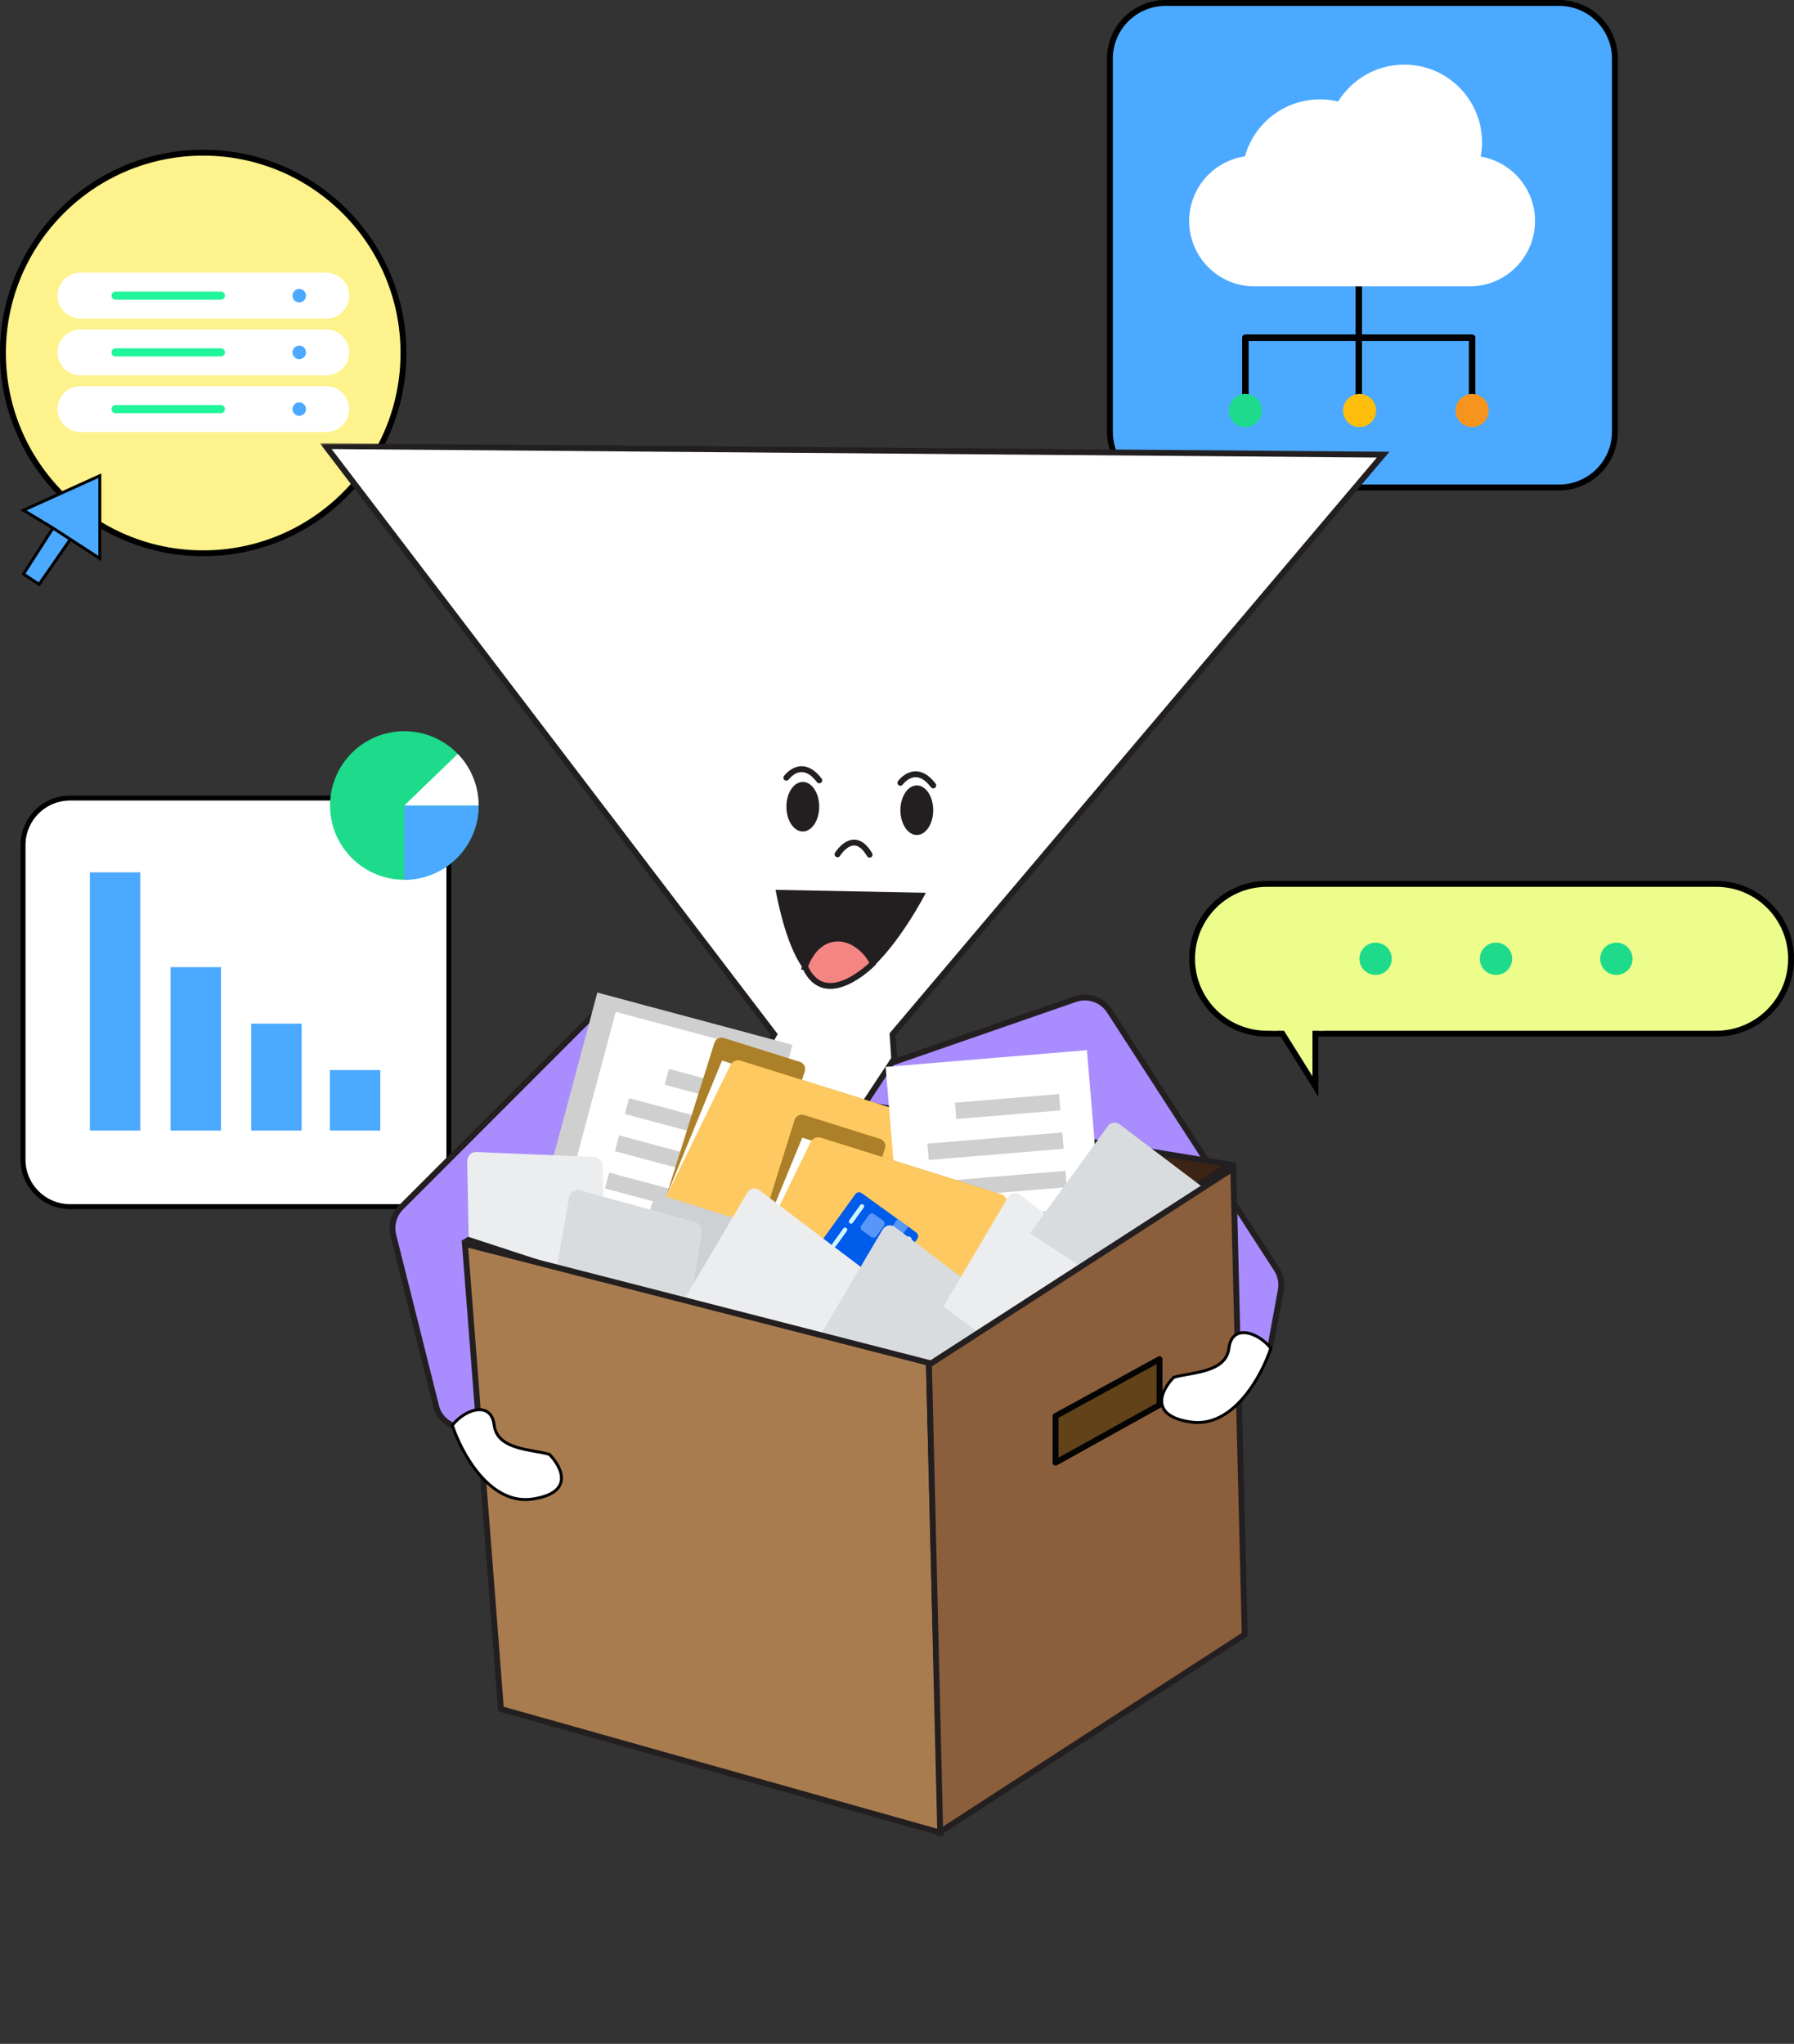 <svg width="611" height="696" viewBox="0 0 611 696" fill="none" xmlns="http://www.w3.org/2000/svg">
<rect x="0" y="0" width="611" height="696" fill="#333333" stroke="none"/>
<path d="M531 1H397C386.507 1 378 9.507 378 20V147C378 157.493 386.507 166 397 166H531C541.493 166 550 157.493 550 147V20C550 9.507 541.493 1 531 1Z" fill="#4BA9FF" stroke="black" stroke-width="2"/>
<path d="M464.027 113.588V113.738H464.177H501.377C502.072 113.738 502.638 114.307 502.627 114.992V114.995V139.794C502.627 140.489 502.065 141.051 501.37 141.051C500.675 141.051 500.113 140.489 500.113 139.794V116.401V116.251H499.963H464.171H464.021V116.401V139.794C464.021 140.489 463.459 141.051 462.764 141.051C462.069 141.051 461.508 140.489 461.508 139.794V116.401V116.251H461.358H425.565H425.415V116.401V139.794C425.415 140.489 424.853 141.051 424.158 141.051C423.463 141.051 422.902 140.489 422.902 139.794V114.995C422.902 114.3 423.463 113.738 424.158 113.738H461.364H461.514V113.588V81.179C461.514 80.484 462.076 79.922 462.771 79.922C463.466 79.922 464.027 80.484 464.027 81.179V113.588Z" fill="black" stroke="#4BA9FF" stroke-width="0.3"/>
<path d="M463.053 145.44C466.168 145.44 468.692 142.915 468.692 139.801C468.692 136.686 466.168 134.162 463.053 134.162C459.939 134.162 457.414 136.686 457.414 139.801C457.414 142.915 459.939 145.44 463.053 145.44Z" fill="#FFBE0B"/>
<path d="M424.159 145.44C427.273 145.44 429.798 142.915 429.798 139.801C429.798 136.686 427.273 134.162 424.159 134.162C421.044 134.162 418.52 136.686 418.52 139.801C418.52 142.915 421.044 145.44 424.159 145.44Z" fill="#1DDB8B"/>
<path d="M501.377 145.44C504.492 145.44 507.017 142.915 507.017 139.801C507.017 136.686 504.492 134.162 501.377 134.162C498.263 134.162 495.738 136.686 495.738 139.801C495.738 142.915 498.263 145.44 501.377 145.44Z" fill="#F7941D"/>
<path d="M504.315 53.327C504.606 51.758 504.762 50.144 504.762 48.491C504.762 33.862 492.9 22 478.271 22C468.749 22 460.4 27.03 455.733 34.575C453.743 34.095 451.669 33.836 449.53 33.836C437.357 33.836 427.103 42.055 424.005 53.242C413.251 54.818 405 64.074 405 75.261C405 87.557 414.969 97.526 427.265 97.526H500.536C512.832 97.526 522.801 87.557 522.801 75.261C522.801 64.255 514.809 55.122 504.315 53.327Z" fill="white"/>
<path d="M136.86 271.768H23.865C15.017 271.768 7.844 278.941 7.844 287.79V394.881C7.844 403.73 15.017 410.903 23.865 410.903H136.86C145.709 410.903 152.882 403.73 152.882 394.881V287.79C152.882 278.941 145.709 271.768 136.86 271.768Z" fill="white" stroke="black" stroke-width="1.686"/>
<path d="M47.783 297.065H30.609V384.993H47.783V297.065Z" fill="#4BA9FF"/>
<path d="M75.259 329.351H58.086V384.993H75.259V329.351Z" fill="#4BA9FF"/>
<path d="M102.736 348.585H85.562V384.992H102.736V348.585Z" fill="#4BA9FF"/>
<path d="M129.529 364.385H112.355V384.993H129.529V364.385Z" fill="#4BA9FF"/>
<path d="M163.001 274.3C163.001 267.472 160.3 261.284 155.9 256.73C151.302 251.963 144.846 249 137.701 249C123.733 249 112.406 260.327 112.406 274.295C112.406 288.262 123.733 299.589 137.701 299.589C151.668 299.589 163.001 288.273 163.001 274.3Z" fill="#1DDB8B"/>
<path d="M163.002 274.3H137.707V299.594C151.675 299.6 163.002 288.273 163.002 274.3Z" fill="#4BA9FF"/>
<path d="M163.002 274.3C163.002 270.583 162.203 267.057 160.76 263.875C160.399 263.06 159.984 262.273 159.536 261.513C158.82 260.289 158 259.13 157.087 258.047C156.709 257.594 156.31 257.156 155.906 256.735L155.868 256.774L153.418 259.135L152.194 260.316L149.745 262.678L148.52 263.859L146.071 266.22L144.847 267.401L142.397 269.768L141.173 270.949L137.707 274.3H163.002Z" fill="white"/>
<path d="M69.207 188.414C106.877 188.414 137.414 157.877 137.414 120.207C137.414 82.537 106.877 52 69.207 52C31.537 52 1 82.537 1 120.207C1 157.877 31.537 188.414 69.207 188.414Z" fill="#FDF28C" stroke="black" stroke-width="2"/>
<path d="M111.117 112.181H27.402C23.083 112.181 19.582 115.682 19.582 120.001C19.582 124.319 23.083 127.82 27.402 127.82H111.117C115.435 127.82 118.936 124.319 118.936 120.001C118.936 115.682 115.435 112.181 111.117 112.181Z" fill="white"/>
<path d="M75.238 118.62H39.36C38.598 118.62 37.98 119.238 37.98 120C37.98 120.762 38.598 121.38 39.36 121.38H75.238C76.001 121.38 76.618 120.762 76.618 120C76.618 119.238 76.001 118.62 75.238 118.62Z" fill="#20F59B"/>
<path d="M111.117 92.862H27.402C23.083 92.862 19.582 96.363 19.582 100.681C19.582 105 23.083 108.501 27.402 108.501H111.117C115.435 108.501 118.936 105 118.936 100.681C118.936 96.363 115.435 92.862 111.117 92.862Z" fill="white"/>
<path d="M75.238 99.301H39.36C38.598 99.301 37.98 99.919 37.98 100.681C37.98 101.443 38.598 102.061 39.36 102.061H75.238C76.001 102.061 76.618 101.443 76.618 100.681C76.618 99.919 76.001 99.301 75.238 99.301Z" fill="#20F59B"/>
<path d="M111.117 131.5H27.402C23.083 131.5 19.582 135.001 19.582 139.32C19.582 143.638 23.083 147.139 27.402 147.139H111.117C115.435 147.139 118.936 143.638 118.936 139.32C118.936 135.001 115.435 131.5 111.117 131.5Z" fill="white"/>
<path d="M75.238 137.939H39.36C38.598 137.939 37.98 138.557 37.98 139.319C37.98 140.081 38.598 140.699 39.36 140.699H75.238C76.001 140.699 76.618 140.081 76.618 139.319C76.618 138.557 76.001 137.939 75.238 137.939Z" fill="#20F59B"/>
<path d="M101.917 102.982C103.187 102.982 104.217 101.952 104.217 100.682C104.217 99.412 103.187 98.382 101.917 98.382C100.647 98.382 99.617 99.412 99.617 100.682C99.617 101.952 100.647 102.982 101.917 102.982Z" fill="#4BA9FF"/>
<path d="M101.917 122.3C103.187 122.3 104.217 121.27 104.217 120C104.217 118.73 103.187 117.7 101.917 117.7C100.647 117.7 99.617 118.73 99.617 120C99.617 121.27 100.647 122.3 101.917 122.3Z" fill="#4BA9FF"/>
<path d="M101.917 141.619C103.187 141.619 104.217 140.589 104.217 139.319C104.217 138.049 103.187 137.019 101.917 137.019C100.647 137.019 99.617 138.049 99.617 139.319C99.617 140.589 100.647 141.619 101.917 141.619Z" fill="#4BA9FF"/>
<path d="M34 190.19V162L8 173.746L18.046 179.822L8 195.476L13.318 199L23.954 183.662L34 190.19Z" fill="#4BA9FF"/>
<path d="M23.954 183.662L34 190.19V162L8 173.746L18.046 179.822M23.954 183.662L13.318 199L8 195.476L18.046 179.822M23.954 183.662L18.046 179.822" stroke="black"/>
<mask id="mask0_3144_6817" style="mask-type:luminance" maskUnits="userSpaceOnUse" x="109" y="151" width="366" height="450">
<path d="M474.253 151H109.125V600.304H474.253V151Z" fill="white"/>
</mask>
<g mask="url(#mask0_3144_6817)">
<path d="M303.278 362.048C303.283 362.053 303.29 362.055 303.296 362.052L366.204 340.24C370.554 338.732 375.372 340.389 377.874 344.254L434.773 432.15C436.16 434.293 436.675 436.886 436.213 439.396L432.919 457.275C431.526 464.838 422.474 468.063 416.612 463.086L412.535 459.623C410.501 457.897 409.242 455.429 409.037 452.77L407.5 432.848C407.376 431.235 406.862 429.675 406.002 428.304L394.143 409.394C392.766 407.199 390.591 405.624 388.076 405.001L252.021 371.286C249.444 370.647 246.718 371.06 244.446 372.433L167.624 418.836C164.311 420.837 162.451 424.569 162.846 428.418L167.681 475.475C168.041 478.978 166.484 482.403 163.608 484.435C158.011 488.387 150.19 485.486 148.526 478.84L133.952 420.651C133.099 417.243 134.096 413.637 136.58 411.152L201.053 346.648C203.554 344.146 207.191 343.151 210.617 344.032L258.35 356.307C259.844 356.691 261.216 357.413 262.466 358.315C268.087 362.37 285.688 373.002 303.257 362.046C303.264 362.042 303.273 362.043 303.278 362.048Z" fill="#A98CFD" stroke="#231F20" stroke-width="2" stroke-miterlimit="10"/>
<path d="M160 422L249.915 368.763L418.5 396.5L317.48 465.295L160 422Z" fill="#3C2415" stroke="#231F20" stroke-width="2" stroke-miterlimit="10"/>
<path d="M261.883 320.341C261.883 320.341 277.076 311.277 286.493 324.067L261.883 320.341Z" fill="#B3B3B3"/>
<path d="M286.493 324.084C286.493 324.084 268.161 338.313 261.883 320.358L286.493 324.084Z" fill="#B3B3B3"/>
<path d="M471.076 154.827L110.91 151.901L263.67 352.229L261.177 356.639L284.685 390.662L304.548 360.531L303.993 352.212L471.076 154.827Z" fill="white" stroke="#231F20" stroke-width="2" stroke-miterlimit="10"/>
<path d="M264.137 303.027L315.334 304.015C315.334 304.015 278.254 376.978 264.137 303.027Z" fill="#231F20"/>
<path d="M273.417 283.148C276.501 283.148 279.001 279.37 279.001 274.708C279.001 270.047 276.501 266.268 273.417 266.268C270.332 266.268 267.832 270.047 267.832 274.708C267.832 279.37 270.332 283.148 273.417 283.148Z" fill="#231F20"/>
<path d="M312.249 284.344C315.333 284.344 317.833 280.565 317.833 275.904C317.833 271.243 315.333 267.464 312.249 267.464C309.164 267.464 306.664 271.243 306.664 275.904C306.664 280.565 309.164 284.344 312.249 284.344Z" fill="#231F20"/>
<path d="M267.816 264.847C267.816 264.847 272.915 257.724 279.02 265.731" stroke="#231F20" stroke-width="2" stroke-miterlimit="10" stroke-linecap="round"/>
<path d="M306.645 266.58C306.645 266.58 311.743 259.457 317.848 267.464" stroke="#231F20" stroke-width="2" stroke-miterlimit="10" stroke-linecap="round"/>
<path d="M285.246 290.93C285.246 290.93 290.727 281.831 296.172 291.051" stroke="#231F20" stroke-width="2" stroke-miterlimit="10" stroke-linecap="round"/>
<path d="M274.145 329.231C274.145 329.231 276.642 320.497 284.36 319.647C287.325 319.318 290.256 320.41 292.702 322.368C294.401 323.72 296.275 325.679 297.246 328.122C297.246 328.122 281.117 344.517 274.162 329.231H274.145Z" fill="#F48583" stroke="#231F20" stroke-width="2" stroke-miterlimit="10"/>
<path d="M269.904 355.807L203.449 338L181.223 420.95L247.678 438.757L269.904 355.807Z" fill="#CFCFCF"/>
<path d="M276.178 362.366L209.723 344.559L187.496 427.509L253.951 445.316L276.178 362.366Z" fill="white"/>
<path d="M262.186 373.215L227.812 364.005L226.367 369.401L260.74 378.611L262.186 373.215Z" fill="#CFCFCF"/>
<path d="M258.795 385.89L214.255 373.956L212.809 379.352L257.349 391.286L258.795 385.89Z" fill="#CFCFCF"/>
<path d="M255.395 398.564L210.855 386.63L209.41 392.026L253.949 403.96L255.395 398.564Z" fill="#CFCFCF"/>
<path d="M252.002 411.239L207.462 399.304L206.016 404.7L250.556 416.634L252.002 411.239Z" fill="#CFCFCF"/>
<path d="M248.606 423.913L204.066 411.979L202.621 417.374L247.16 429.309L248.606 423.913Z" fill="#CFCFCF"/>
<path d="M273.157 367.754L274.086 364.794C274.508 363.45 273.761 362.016 272.417 361.595L246.502 353.46C245.158 353.039 243.724 353.785 243.302 355.131L226.875 407.468L293.907 428.508L309.405 379.131L273.154 367.753L273.157 367.754Z" fill="#AC8029"/>
<path d="M311.633 381.807L245.902 361.175L226.879 407.469L293.586 428.407L311.633 381.807Z" fill="white"/>
<path d="M293.911 428.509L226.879 407.469L248.74 362.716C249.379 361.406 250.881 360.761 252.271 361.198L313.617 380.453C315.338 380.993 316.173 382.937 315.383 384.557L293.914 428.51L293.911 428.509Z" fill="#FEC960"/>
<path d="M370.195 357.614L301.633 363.322L308.757 448.902L377.319 443.195L370.195 357.614Z" fill="white"/>
<path d="M360.693 372.555L325.23 375.507L325.694 381.074L361.157 378.122L360.693 372.555Z" fill="#CFCFCF"/>
<path d="M361.788 385.631L315.836 389.456L316.299 395.023L362.251 391.198L361.788 385.631Z" fill="#CFCFCF"/>
<path d="M362.874 398.707L316.922 402.532L317.385 408.099L363.337 404.274L362.874 398.707Z" fill="#CFCFCF"/>
<path d="M363.964 411.783L318.012 415.608L318.475 421.175L364.427 417.35L363.964 411.783Z" fill="#CFCFCF"/>
<path d="M365.054 424.859L319.102 428.685L319.565 434.252L365.517 430.426L365.054 424.859Z" fill="#CFCFCF"/>
<path d="M300.485 393.99L301.414 391.03C301.836 389.686 301.089 388.253 299.746 387.831L273.83 379.697C272.486 379.275 271.053 380.022 270.63 381.367L254.203 433.704L321.235 454.744L336.733 405.368L300.482 393.989L300.485 393.99Z" fill="#AC8029"/>
<path d="M338.961 408.043L273.23 387.411L254.207 433.705L320.914 454.643L338.961 408.043Z" fill="white"/>
<path d="M321.239 454.745L254.207 433.705L276.068 388.952C276.707 387.642 278.209 386.998 279.599 387.434L340.945 406.689C342.666 407.229 343.501 409.173 342.711 410.793L321.242 454.746L321.239 454.745Z" fill="#FEC960"/>
<path d="M288.782 454.63L312.412 421.861C312.91 421.171 312.754 420.208 312.064 419.71L293.47 406.302C292.78 405.804 291.817 405.96 291.319 406.651L267.689 439.42C267.192 440.11 267.348 441.073 268.038 441.57L286.632 454.979C287.322 455.476 288.285 455.32 288.782 454.63Z" fill="#005CEA"/>
<path d="M283.895 453.007L309.327 417.739L305.687 415.114L280.254 450.382L283.895 453.007Z" fill="#5896FA"/>
<path d="M290.439 416.399L294.178 411.214C294.416 410.885 294.343 410.424 294.012 410.185C293.683 409.948 293.222 410.021 292.983 410.352L289.244 415.537C289.007 415.866 289.08 416.327 289.411 416.566C289.74 416.803 290.201 416.73 290.439 416.399Z" fill="#D1F5FF"/>
<path d="M284.689 424.374L288.428 419.189C288.666 418.86 288.593 418.399 288.262 418.16C287.933 417.923 287.472 417.996 287.233 418.327L283.494 423.512C283.257 423.841 283.33 424.302 283.661 424.541C283.99 424.778 284.451 424.705 284.689 424.374Z" fill="#D1F5FF"/>
<path d="M278.939 432.348L282.678 427.163C282.916 426.834 282.843 426.373 282.512 426.134C282.183 425.897 281.722 425.97 281.483 426.301L277.744 431.486C277.507 431.815 277.58 432.276 277.911 432.514C278.24 432.752 278.701 432.679 278.939 432.348Z" fill="#D1F5FF"/>
<path d="M273.189 440.322L276.928 435.137C277.166 434.808 277.093 434.347 276.762 434.109C276.433 433.871 275.972 433.944 275.733 434.275L271.994 439.46C271.757 439.789 271.83 440.25 272.161 440.489C272.49 440.726 272.951 440.653 273.189 440.322Z" fill="#D1F5FF"/>
<path d="M310.324 422.492C310.586 422.129 310.504 421.622 310.141 421.36L309.91 421.194C309.547 420.932 309.04 421.014 308.778 421.377C308.516 421.74 308.598 422.248 308.961 422.51L309.192 422.676C309.555 422.938 310.063 422.855 310.324 422.492Z" fill="#D1F5FF"/>
<path d="M308.53 423.354C308.103 423.046 307.506 423.143 307.198 423.57L305.219 426.314C304.911 426.741 305.008 427.339 305.435 427.647C305.862 427.955 306.46 427.858 306.768 427.431L308.746 424.687C309.054 424.26 308.958 423.662 308.53 423.354Z" fill="#D1F5FF"/>
<path d="M298.495 420.96L301.051 417.416C301.461 416.848 301.332 416.055 300.764 415.645L297.707 413.441C297.139 413.031 296.346 413.16 295.936 413.728L293.38 417.272C292.971 417.84 293.099 418.633 293.667 419.043L296.724 421.247C297.292 421.657 298.085 421.529 298.495 420.96Z" fill="#5896FA"/>
</g>
<path d="M267.463 423.364C267.783 421.498 266.671 419.608 264.964 419.144L225.414 408.236C224.596 408.006 223.748 408.153 223.06 408.623C222.372 409.092 221.901 409.865 221.741 410.759L212.242 461.541L258.847 476.832L267.476 423.387L267.463 423.364Z" fill="#CDD1D3"/>
<path d="M205.324 397.534C205.31 396.63 204.962 395.732 204.37 395.06C203.779 394.388 202.969 393.989 202.146 393.969L162.177 392.305C160.45 392.237 159.086 393.723 159.126 395.629L159.62 421.214L206.069 436.419L205.324 397.534Z" fill="#ECEDEF"/>
<path d="M239.062 420.234C239.378 418.395 238.278 416.532 236.588 416.075L197.442 405.326C196.631 405.099 195.792 405.244 195.111 405.707C194.43 406.17 193.965 406.931 193.806 407.812L189.797 430.604L234.666 445.26L239.058 420.251L239.062 420.234Z" fill="#D9DCDF"/>
<path d="M293.632 435.845C294.075 435.109 294.209 434.176 294.037 433.276C293.847 432.371 293.356 431.559 292.643 431.038L258.756 405.399C257.291 404.287 255.362 404.651 254.456 406.213L232.543 443.346L280.036 458.901L293.645 435.868L293.632 435.845Z" fill="#ECEDEF"/>
<path d="M339.761 448.366C340.204 447.63 340.338 446.697 340.166 445.797C339.976 444.892 339.485 444.08 338.772 443.559L304.885 417.92C303.42 416.808 301.491 417.172 300.585 418.734L278.672 455.867L326.164 471.422L339.773 448.389L339.761 448.366Z" fill="#D9DCDF"/>
<path d="M382.394 437.434C382.837 436.698 382.971 435.765 382.798 434.866C382.609 433.961 382.118 433.149 381.404 432.627L347.518 406.988C346.053 405.876 344.124 406.241 343.218 407.802L321.305 444.935L347.518 464.201L382.406 437.458L382.394 437.434Z" fill="#ECEDEF"/>
<path d="M416.283 413.384C416.727 412.648 416.861 411.715 416.688 410.815C416.499 409.91 416.008 409.098 415.294 408.577L381.408 382.938C379.943 381.826 378.014 382.19 377.108 383.752L350.824 419.927L381.408 440.151L416.296 413.407L416.283 413.384Z" fill="#D9DCDF"/>
<path d="M158.348 423.578L316.345 464.108L320.42 624.126L170.612 581.978L158.348 423.578Z" fill="#A97C50" stroke="#231F20" stroke-width="2" stroke-miterlimit="10"/>
<path d="M316.387 464.748L420.026 397.83L423.932 556.621L320.213 623.808L316.387 464.748Z" fill="#8B5E3C" stroke="#231F20" stroke-width="2" stroke-miterlimit="10"/>
<path d="M359.493 482.227L394.908 462.83V478.413L359.492 498.09L359.493 482.227Z" fill="#624219" stroke="#030403" stroke-width="2" stroke-linecap="round" stroke-linejoin="round"/>
<path d="M181.297 510.49C166.764 512.607 157.075 494.614 154.047 485.352C158.372 479.839 167.283 476.884 168.321 485.352C169.359 493.82 181.297 493.511 187.136 495.275C191.245 499.465 195.83 508.373 181.297 510.49Z" fill="white" stroke="black"/>
<path d="M405.563 484.253C420.097 486.37 429.786 468.377 432.813 459.115C428.488 453.603 419.578 450.648 418.54 459.115C417.502 467.583 405.563 467.274 399.724 469.038C395.615 473.228 391.03 482.136 405.563 484.253Z" fill="white" stroke="black"/>
<path d="M584.5 301H431.5C417.417 301 406 312.417 406 326.5C406 340.583 417.417 352 431.5 352H584.5C598.583 352 610 340.583 610 326.5C610 312.417 598.583 301 584.5 301Z" fill="#EDFD8C" stroke="black" stroke-width="2"/>
<path d="M448 370L433 346H448V370Z" fill="#EDFD8C" stroke="black" stroke-width="2"/>
<path d="M468.5 332C471.538 332 474 329.538 474 326.5C474 323.462 471.538 321 468.5 321C465.462 321 463 323.462 463 326.5C463 329.538 465.462 332 468.5 332Z" fill="#1DDB8B"/>
<path d="M509.5 332C512.538 332 515 329.538 515 326.5C515 323.462 512.538 321 509.5 321C506.462 321 504 323.462 504 326.5C504 329.538 506.462 332 509.5 332Z" fill="#1DDB8B"/>
<path d="M550.5 332C553.538 332 556 329.538 556 326.5C556 323.462 553.538 321 550.5 321C547.462 321 545 323.462 545 326.5C545 329.538 547.462 332 550.5 332Z" fill="#1DDB8B"/>
<path d="M426.5 342H451V351H433L426.5 342Z" fill="#EDFD8C"/>
</svg>
